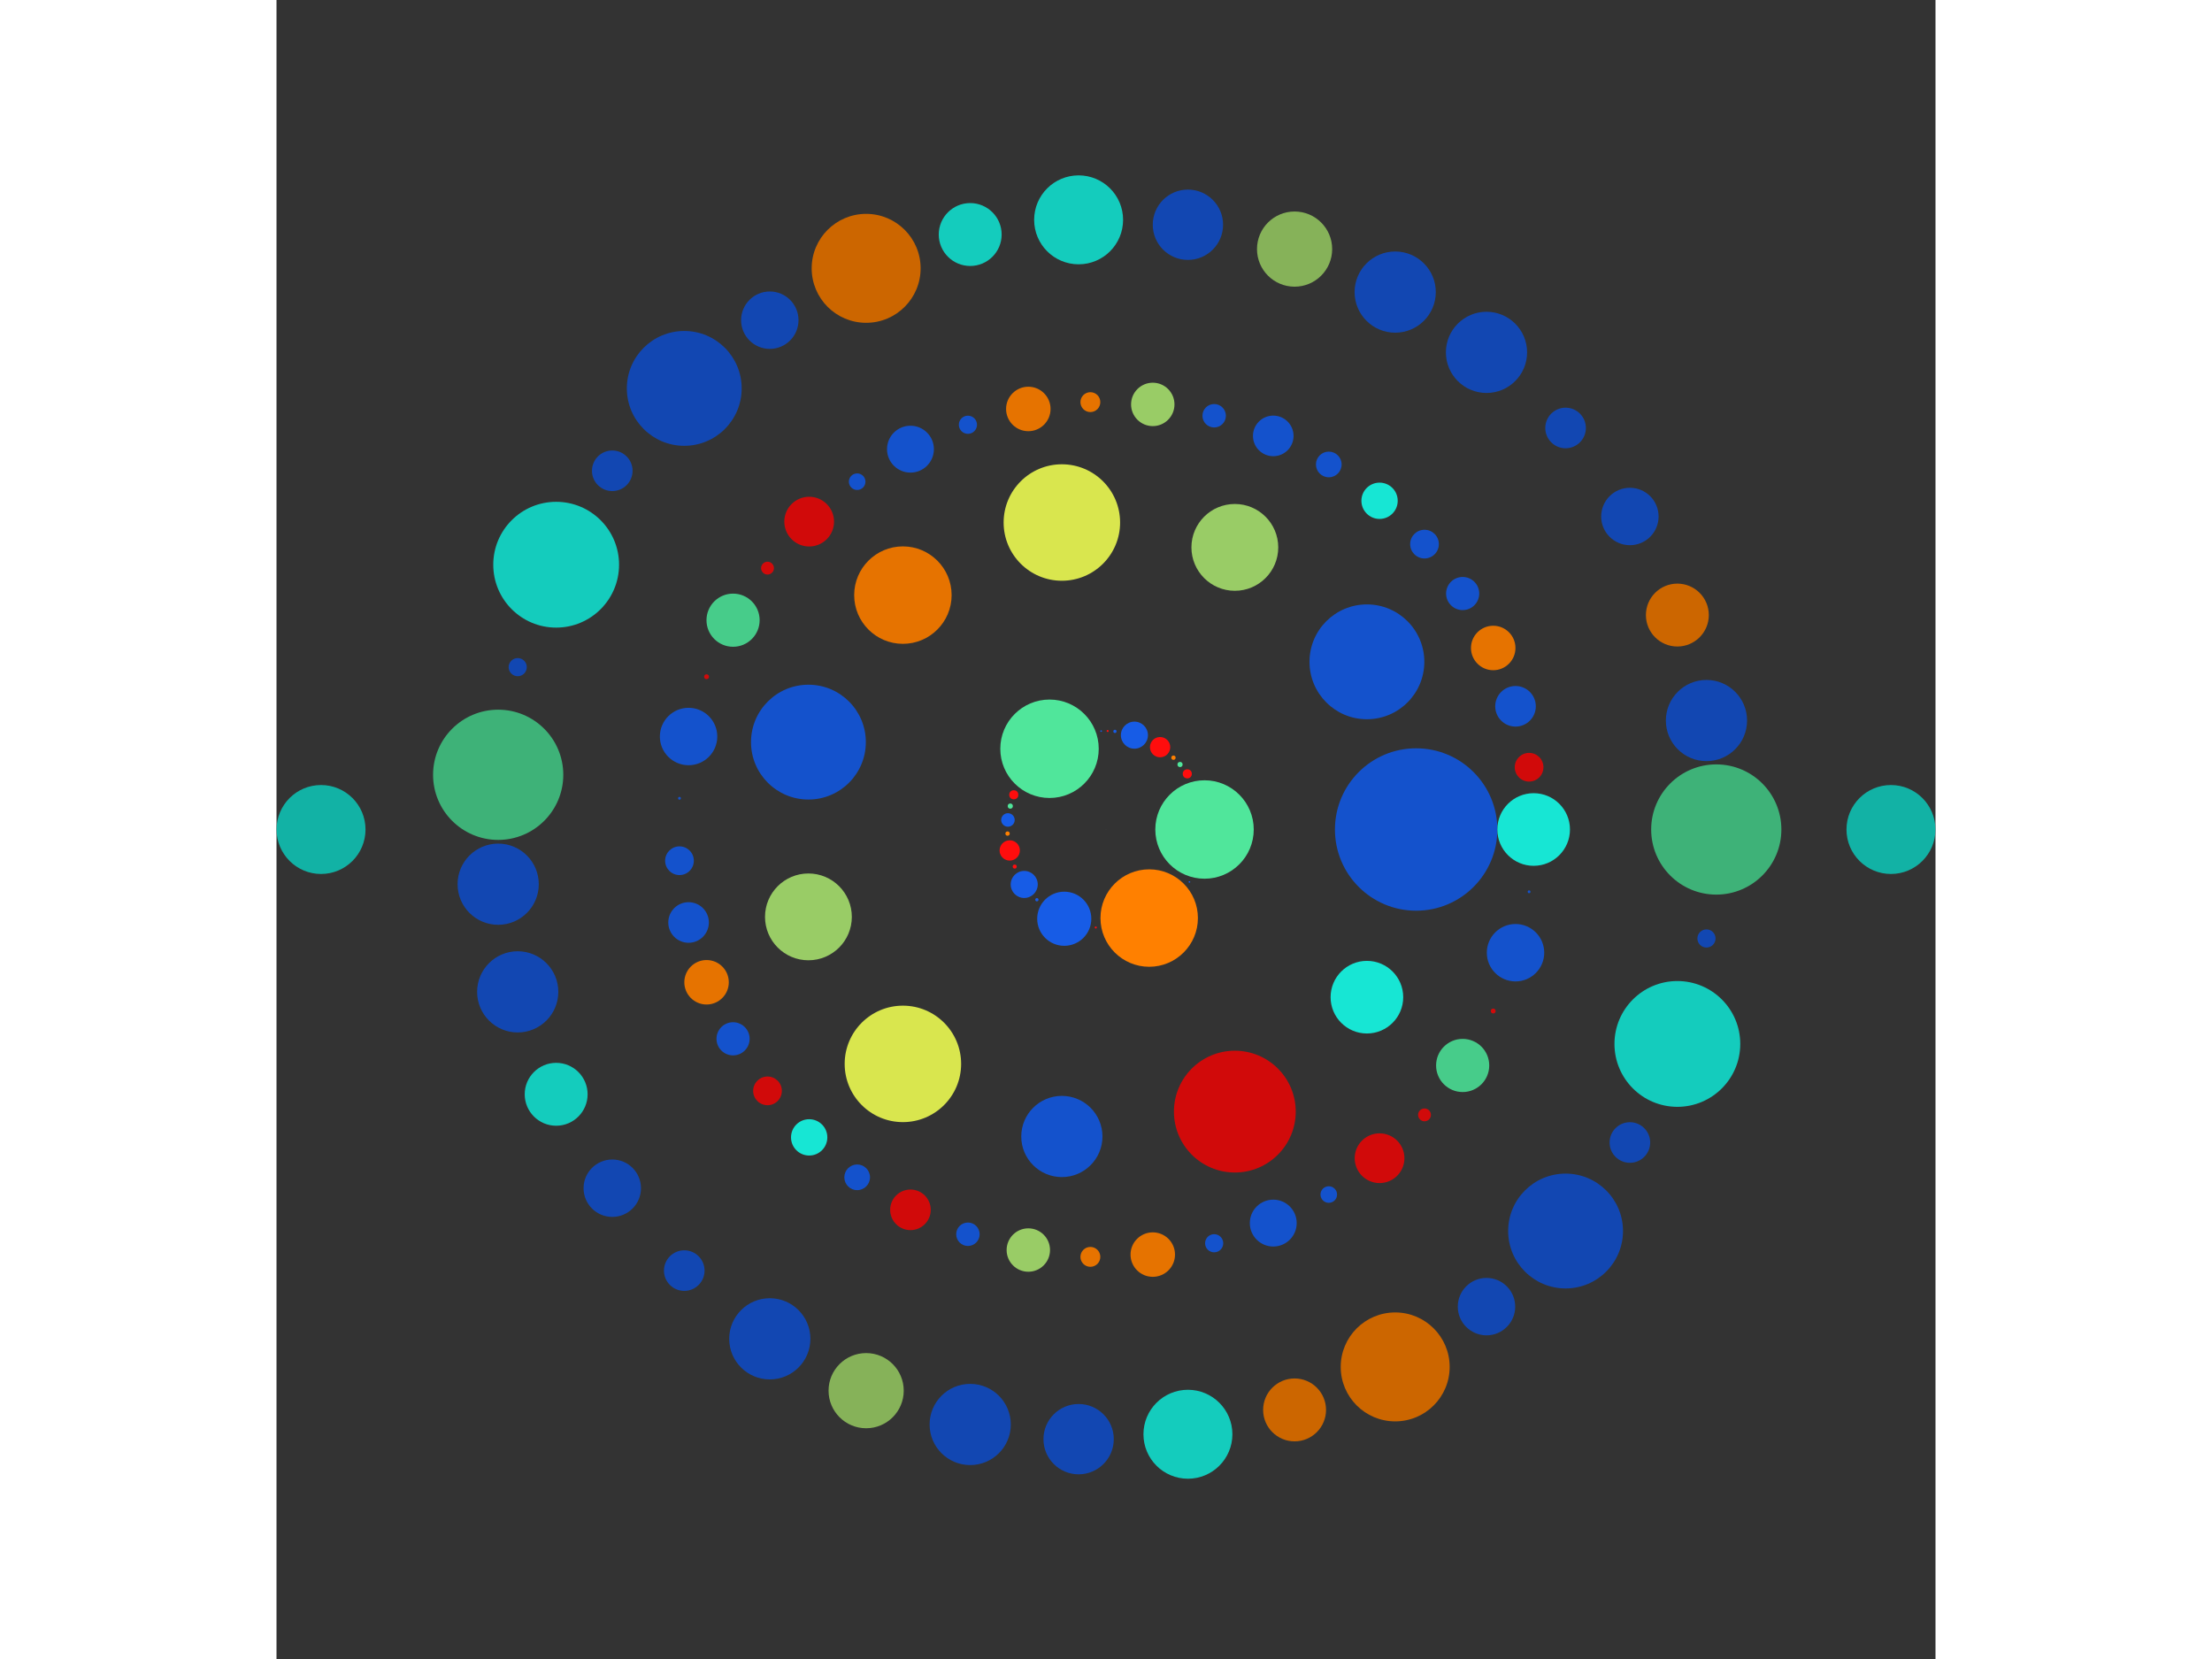 <svg xmlns="http://www.w3.org/2000/svg" viewBox="-8581 -8581 17162 17162" width="200" height="150">
<rect x="-8581" y="-8581" width="17162" height="17162" fill="#333333" stroke="none"/>
<circle cx="0" cy="0" r="1" fill="rgb(255,255,255)" />
<circle cx="1019.234" cy="0" r="509.117" fill="rgb(80,230,155)" />
<circle cx="862.959" cy="542.346" r="8.367" fill="rgb(23,92,230)" />
<circle cx="446.816" cy="916.075" r="504" fill="rgb(255,128,0)" />
<circle cx="-105.819" cy="1013.726" r="10.247" fill="rgb(255,13,13)" />
<circle cx="-431.831" cy="923.233" r="280" fill="rgb(23,92,230)" />
<circle cx="-714.945" cy="726.423" r="16.733" fill="rgb(23,92,230)" />
<circle cx="-845.97" cy="568.482" r="140" fill="rgb(23,92,230)" />
<circle cx="-944.32" cy="383.533" r="21" fill="rgb(255,13,13)" />
<circle cx="-995.911" cy="216.791" r="105" fill="rgb(255,13,13)" />
<circle cx="-1018.358" cy="42.24" r="22.45" fill="rgb(255,128,0)" />
<circle cx="-1014.439" cy="-98.75" r="70" fill="rgb(23,92,230)" />
<circle cx="-990.06" cy="-242.112" r="26.833" fill="rgb(80,230,155)" />
<circle cx="-953.896" cy="-359.055" r="46.957" fill="rgb(255,13,13)" />
<circle cx="-584.261" cy="-835.15" r="509.117" fill="rgb(80,230,155)" />
<circle cx="-50.286" cy="-1017.993" r="8.367" fill="rgb(23,92,230)" />
<circle cx="16.981" cy="-1019.092" r="10.247" fill="rgb(255,13,13)" />
<circle cx="92.51" cy="-1015.027" r="16.733" fill="rgb(23,92,230)" />
<circle cx="293.965" cy="-975.921" r="140" fill="rgb(23,92,230)" />
<circle cx="559.663" cy="-851.83" r="105" fill="rgb(255,13,13)" />
<circle cx="697.854" cy="-742.857" r="22.45" fill="rgb(255,128,0)" />
<circle cx="765.922" cy="-672.458" r="26.833" fill="rgb(80,230,155)" />
<circle cx="841.014" cy="-575.789" r="46.957" fill="rgb(255,13,13)" />
<circle cx="3208.351" cy="0" r="840" fill="rgb(20,82,204)" />
<circle cx="2699.036" cy="1734.565" r="375.659" fill="rgb(23,230,212)" />
<circle cx="1332.797" cy="2918.418" r="630" fill="rgb(209,10,10)" />
<circle cx="-456.596" cy="3175.694" r="420" fill="rgb(20,82,204)" />
<circle cx="-2101.023" cy="2424.71" r="602.395" fill="rgb(217,230,78)" />
<circle cx="-3078.39" cy="903.897" r="448.999" fill="rgb(153,204,102)" />
<circle cx="-3078.39" cy="-903.897" r="593.97" fill="rgb(20,82,204)" />
<circle cx="-2101.023" cy="-2424.71" r="504" fill="rgb(230,115,0)" />
<circle cx="-456.596" cy="-3175.694" r="602.395" fill="rgb(217,230,78)" />
<circle cx="1332.797" cy="-2918.418" r="448.999" fill="rgb(153,204,102)" />
<circle cx="2699.036" cy="-1734.565" r="593.97" fill="rgb(20,82,204)" />
<circle cx="4424.01" cy="0" r="375.659" fill="rgb(23,230,212)" />
<circle cx="4376.865" cy="644.141" r="14.491" fill="rgb(20,82,204)" />
<circle cx="4236.435" cy="1274.553" r="296.985" fill="rgb(20,82,204)" />
<circle cx="4005.712" cy="1877.801" r="25.1" fill="rgb(209,10,10)" />
<circle cx="3689.615" cy="2441.026" r="274.955" fill="rgb(71,204,138)" />
<circle cx="3294.88" cy="2952.225" r="66.408" fill="rgb(209,10,10)" />
<circle cx="2829.92" cy="3400.503" r="257.196" fill="rgb(209,10,10)" />
<circle cx="2304.645" cy="3776.304" r="85.732" fill="rgb(20,82,204)" />
<circle cx="1730.251" cy="4071.621" r="242.487" fill="rgb(20,82,204)" />
<circle cx="1118.98" cy="4280.158" r="93.915" fill="rgb(20,82,204)" />
<circle cx="483.859" cy="4397.47" r="230.043" fill="rgb(230,115,0)" />
<circle cx="-161.574" cy="4421.059" r="102.879" fill="rgb(230,115,0)" />
<circle cx="-803.563" cy="4350.42" r="224.499" fill="rgb(153,204,102)" />
<circle cx="-1428.426" cy="4187.059" r="121.244" fill="rgb(20,82,204)" />
<circle cx="-2022.845" cy="3934.459" r="210" fill="rgb(209,10,10)" />
<circle cx="-2574.15" cy="3598.002" r="132.816" fill="rgb(20,82,204)" />
<circle cx="-3070.591" cy="3184.86" r="187.83" fill="rgb(23,230,212)" />
<circle cx="-3501.588" cy="2703.839" r="148.492" fill="rgb(209,10,10)" />
<circle cx="-3857.955" cy="2165.189" r="171.464" fill="rgb(20,82,204)" />
<circle cx="-4132.097" cy="1580.393" r="230.043" fill="rgb(230,115,0)" />
<circle cx="-4318.17" cy="961.913" r="210" fill="rgb(20,82,204)" />
<circle cx="-4412.208" cy="322.932" r="148.492" fill="rgb(20,82,204)" />
<circle cx="-4412.208" cy="-322.932" r="14.491" fill="rgb(20,82,204)" />
<circle cx="-4318.17" cy="-961.913" r="296.985" fill="rgb(20,82,204)" />
<circle cx="-4132.097" cy="-1580.393" r="25.1" fill="rgb(209,10,10)" />
<circle cx="-3857.955" cy="-2165.189" r="274.955" fill="rgb(71,204,138)" />
<circle cx="-3501.588" cy="-2703.839" r="66.408" fill="rgb(209,10,10)" />
<circle cx="-3070.591" cy="-3184.86" r="257.196" fill="rgb(209,10,10)" />
<circle cx="-2574.15" cy="-3598.002" r="85.732" fill="rgb(20,82,204)" />
<circle cx="-2022.845" cy="-3934.459" r="242.487" fill="rgb(20,82,204)" />
<circle cx="-1428.426" cy="-4187.059" r="93.915" fill="rgb(20,82,204)" />
<circle cx="-803.563" cy="-4350.42" r="230.043" fill="rgb(230,115,0)" />
<circle cx="-161.574" cy="-4421.059" r="102.879" fill="rgb(230,115,0)" />
<circle cx="483.859" cy="-4397.47" r="224.499" fill="rgb(153,204,102)" />
<circle cx="1118.98" cy="-4280.158" r="121.244" fill="rgb(20,82,204)" />
<circle cx="1730.251" cy="-4071.621" r="210" fill="rgb(20,82,204)" />
<circle cx="2304.645" cy="-3776.304" r="132.816" fill="rgb(20,82,204)" />
<circle cx="2829.92" cy="-3400.503" r="187.83" fill="rgb(23,230,212)" />
<circle cx="3294.88" cy="-2952.225" r="148.492" fill="rgb(20,82,204)" />
<circle cx="3689.615" cy="-2441.026" r="171.464" fill="rgb(20,82,204)" />
<circle cx="4005.712" cy="-1877.801" r="230.043" fill="rgb(230,115,0)" />
<circle cx="4236.435" cy="-1274.553" r="210" fill="rgb(20,82,204)" />
<circle cx="4376.865" cy="-644.141" r="148.492" fill="rgb(209,10,10)" />
<circle cx="6313.168" cy="0" r="673.498" fill="rgb(62,178,120)" />
<circle cx="6211.713" cy="1127.26" r="93.915" fill="rgb(18,71,178)" />
<circle cx="5910.608" cy="2218.288" r="650.661" fill="rgb(20,204,189)" />
<circle cx="5419.531" cy="3238.019" r="210" fill="rgb(18,71,178)" />
<circle cx="4754.267" cy="4153.678" r="593.97" fill="rgb(18,71,178)" />
<circle cx="3936.196" cy="4935.833" r="296.985" fill="rgb(18,71,178)" />
<circle cx="2991.612" cy="5559.347" r="563.489" fill="rgb(204,102,0)" />
<circle cx="1950.876" cy="6004.179" r="325.331" fill="rgb(204,102,0)" />
<circle cx="847.437" cy="6256.032" r="460.087" fill="rgb(20,204,189)" />
<circle cx="-283.239" cy="6306.811" r="363.731" fill="rgb(18,71,178)" />
<circle cx="-1404.812" cy="6154.884" r="420" fill="rgb(18,71,178)" />
<circle cx="-2481.233" cy="5805.133" r="388.844" fill="rgb(134,178,89)" />
<circle cx="-3477.905" cy="5268.801" r="420" fill="rgb(18,71,178)" />
<circle cx="-4362.794" cy="4563.125" r="210" fill="rgb(18,71,178)" />
<circle cx="-5107.46" cy="3710.787" r="296.985" fill="rgb(18,71,178)" />
<circle cx="-5687.968" cy="2739.181" r="325.331" fill="rgb(20,204,189)" />
<circle cx="-6085.659" cy="1679.535" r="420" fill="rgb(18,71,178)" />
<circle cx="-6287.753" cy="565.908" r="420" fill="rgb(18,71,178)" />
<circle cx="-6287.753" cy="-565.908" r="673.498" fill="rgb(62,178,120)" />
<circle cx="-6085.659" cy="-1679.535" r="93.915" fill="rgb(18,71,178)" />
<circle cx="-5687.968" cy="-2739.181" r="650.661" fill="rgb(20,204,189)" />
<circle cx="-5107.46" cy="-3710.787" r="210" fill="rgb(18,71,178)" />
<circle cx="-4362.794" cy="-4563.125" r="593.97" fill="rgb(18,71,178)" />
<circle cx="-3477.905" cy="-5268.801" r="296.985" fill="rgb(18,71,178)" />
<circle cx="-2481.233" cy="-5805.133" r="563.489" fill="rgb(204,102,0)" />
<circle cx="-1404.812" cy="-6154.884" r="325.331" fill="rgb(20,204,189)" />
<circle cx="-283.239" cy="-6306.811" r="460.087" fill="rgb(20,204,189)" />
<circle cx="847.437" cy="-6256.032" r="363.731" fill="rgb(18,71,178)" />
<circle cx="1950.876" cy="-6004.179" r="388.844" fill="rgb(134,178,89)" />
<circle cx="2991.612" cy="-5559.347" r="420" fill="rgb(18,71,178)" />
<circle cx="3936.196" cy="-4935.833" r="420" fill="rgb(18,71,178)" />
<circle cx="4754.267" cy="-4153.678" r="210" fill="rgb(18,71,178)" />
<circle cx="5419.531" cy="-3238.019" r="296.985" fill="rgb(18,71,178)" />
<circle cx="5910.608" cy="-2218.288" r="325.331" fill="rgb(204,102,0)" />
<circle cx="6211.713" cy="-1127.26" r="420" fill="rgb(18,71,178)" />
<circle cx="8120.251" cy="0" r="460.087" fill="rgb(18,178,165)" />
<circle cx="-8120.251" cy="9.94443991585529e-13" r="460.087" fill="rgb(18,178,165)" /></svg>